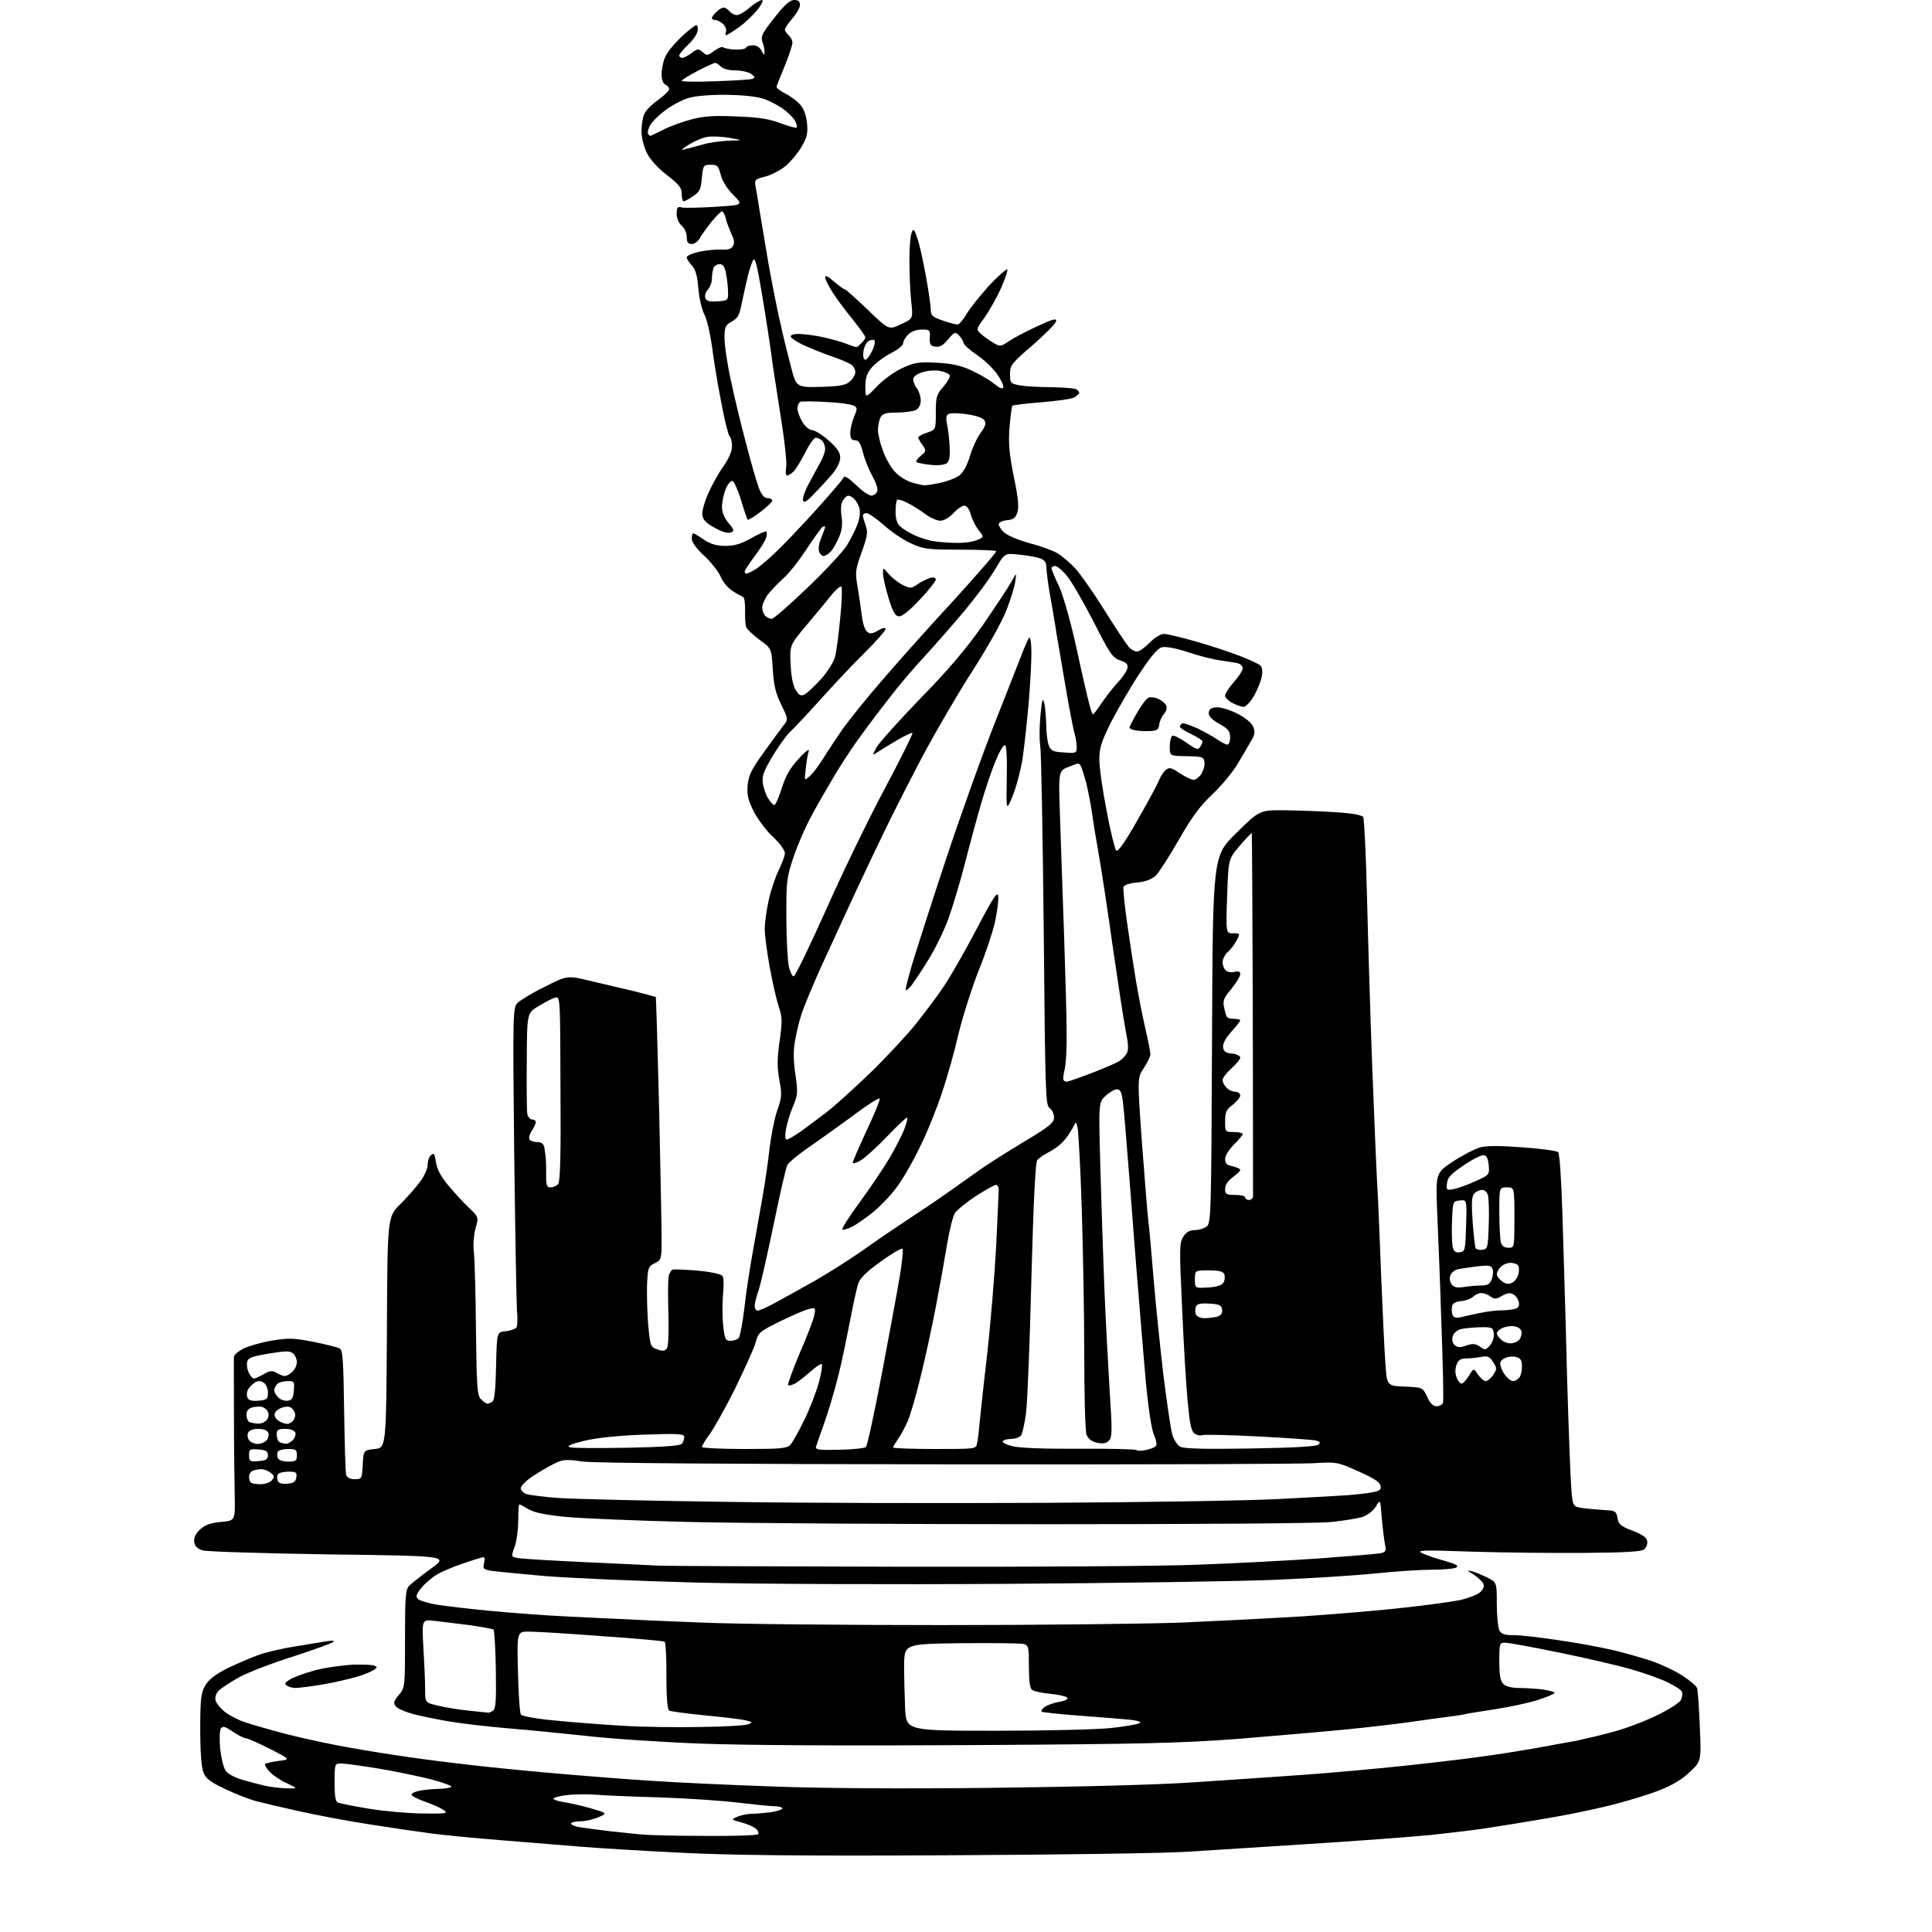 <?xml version="1.0" encoding="UTF-8" standalone="no"?>
<svg 
  version="1.1" 
  xmlns="http://www.w3.org/2000/svg" 
  xmlns:xlink="http://www.w3.org/1999/xlink" 
  xmlns:svg="http://www.w3.org/2000/svg"
  xmlns:rdf="http://www.w3.org/1999/02/22-rdf-syntax-ns#"
  xmlns:cc="http://creativecommons.org/ns#"
  xmlns:dc="http://purl.org/dc/elements/1.1/"
  viewBox="0 0 768 768"
  width="768"
  height="768"
>
<style>svg {background-color: white; }</style>"
<path stroke="none" fill="black" fill-rule="evenodd" d="M376.5,737.5C320.1,737.8 289.9,737.5 271.0,736.5C256.4,735.8 238.4,734.7 231.0,734.1C223.6,733.5 209.2,732.3 199.0,731.5C188.8,730.7 176.7,729.5 172.0,728.9C167.3,728.3 156.3,726.7 147.5,725.3C138.7,724.0 125.7,721.5 118.5,719.9C111.3,718.3 103.7,716.5 101.5,715.9C99.3,715.3 94.0,713.3 89.8,711.3C83.8,708.5 81.9,707.1 80.9,704.7C80.1,702.8 79.6,696.6 79.6,687.5C79.6,675.2 79.9,672.9 81.6,670.0C83.0,667.6 85.6,665.6 90.5,663.1C94.4,661.3 99.8,658.9 102.7,657.9C105.6,656.8 112.1,655.3 117.2,654.5C122.3,653.7 128.1,652.7 130.0,652.4C132.1,652.1 133.1,652.2 132.5,652.7C131.9,653.2 124.8,655.8 116.5,658.5C108.2,661.1 98.6,664.8 95.1,666.7C91.6,668.7 88.0,671.0 87.0,672.0C85.8,673.2 85.4,674.7 85.7,676.0C86.0,677.1 87.7,679.2 89.4,680.5C91.2,681.9 94.6,683.7 97.1,684.5C99.5,685.4 107.3,687.6 114.5,689.5C121.7,691.3 132.9,693.7 139.5,694.8C146.1,696.0 156.2,697.6 162.0,698.4C167.8,699.3 180.6,700.9 190.5,702.0C200.4,703.1 216.4,704.6 226.0,705.4C235.6,706.2 250.5,707.4 259.0,707.9C267.5,708.5 288.6,709.5 305.8,710.1C325.8,710.9 357.5,711.1 393.8,710.7C428.3,710.3 459.9,709.5 474.5,708.5C487.7,707.6 507.5,706.3 518.5,705.5C529.5,704.7 547.0,703.1 557.5,702.0C568.0,700.9 581.7,699.3 588.0,698.4C594.3,697.6 604.2,696.0 610.0,695.0C615.8,693.9 623.2,692.6 626.5,692.0C629.8,691.3 636.3,689.8 641.0,688.5C645.7,687.3 653.4,684.4 658.2,682.1C663.0,679.8 667.5,677.0 668.1,675.9C668.7,674.8 668.9,673.3 668.6,672.5C668.4,671.8 665.7,670.1 662.8,668.7C659.9,667.3 653.5,665.0 648.5,663.6C643.5,662.1 630.8,659.2 620.2,657.0C609.5,654.8 599.7,653.0 598.4,653.0C596.1,653.0 596.0,653.2 596.0,660.4C596.0,665.8 596.4,668.3 597.6,669.4C598.6,670.4 600.9,671.0 603.9,671.0C606.6,671.0 610.8,671.3 613.4,671.6C615.9,672.0 618.0,672.6 618.0,672.9C618.0,673.3 615.0,674.6 611.2,675.8C607.5,677.0 599.8,678.6 594.0,679.5C588.2,680.4 582.8,681.2 582.0,681.5C581.2,681.7 578.5,682.1 576.0,682.4C573.5,682.7 567.0,683.6 561.5,684.4C556.0,685.2 544.1,686.6 535.0,687.5C525.9,688.4 506.8,690.0 492.5,691.2C470.1,692.9 455.3,693.3 386.8,693.7C336.3,694.0 296.5,693.8 278.3,693.1C262.5,692.5 241.9,691.1 232.5,690.0C223.2,689.0 209.2,687.6 201.5,687.0C193.8,686.3 183.8,685.2 179.2,684.4C174.6,683.7 168.1,682.3 164.7,681.5C161.3,680.6 158.0,679.2 157.3,678.3C156.3,677.0 156.5,676.2 158.5,673.8C161.0,670.9 161.0,670.6 161.0,651.4C161.0,634.1 161.2,631.8 162.8,630.2C163.8,629.3 167.6,626.2 171.4,623.5C178.3,618.5 178.3,618.5 130.9,617.9C104.8,617.5 82.2,616.8 80.5,616.3C78.4,615.6 77.4,614.6 77.2,612.9C77.0,611.3 77.8,609.6 79.5,608.0C81.5,606.2 83.6,605.4 87.8,605.0C93.5,604.5 93.5,604.5 93.3,594.5C93.2,589.0 93.0,574.6 93.0,562.5C93.0,550.4 92.9,539.9 93.0,539.3C93.0,538.6 94.7,537.2 96.7,536.1C98.8,535.1 103.9,533.6 108.1,532.9C114.7,531.8 116.8,531.9 124.6,533.4C129.5,534.4 134.2,535.6 135.0,536.0C136.3,536.7 136.5,540.7 136.8,560.7C137.0,573.8 137.3,585.3 137.6,586.2C138.0,587.4 139.1,588.0 141.0,588.0C143.8,588.0 143.9,587.9 144.2,582.2C144.5,576.5 144.5,576.5 149.0,576.0C153.5,575.5 153.5,575.5 153.8,529.6C154.0,483.7 154.0,483.7 159.2,478.6C162.0,475.8 165.6,471.7 167.1,469.6C168.7,467.5 170.0,464.5 170.0,463.0C170.0,461.5 170.6,459.7 171.4,459.1C172.5,458.2 172.8,458.7 173.3,461.9C173.6,464.6 175.2,467.6 178.1,471.1C180.5,474.0 184.3,478.1 186.4,480.1C190.3,483.8 190.3,483.8 189.0,488.4C188.3,491.1 188.0,495.1 188.4,498.2C188.7,501.1 189.1,515.0 189.2,529.0C189.5,551.7 189.7,554.7 191.2,556.2C192.2,557.2 193.3,558.0 193.8,558.0C194.2,558.0 195.0,557.6 195.7,557.2C196.6,556.7 197.0,552.2 197.2,543.0C197.5,529.5 197.5,529.5 201.0,529.2C202.9,529.0 204.8,528.3 205.3,527.7C205.7,527.0 205.8,524.0 205.5,521.0C205.3,518.0 204.8,489.7 204.4,458.2C203.8,403.3 203.9,400.8 205.6,398.8C206.7,397.7 211.5,394.7 216.5,392.3C225.5,387.7 225.5,387.7 235.0,390.0C240.2,391.2 248.1,393.1 252.4,394.1C256.8,395.2 260.5,396.2 260.7,396.3C260.8,396.5 261.4,416.2 262.0,440.1C262.5,464.0 263.0,487.4 263.0,492.2C263.0,500.7 262.9,500.9 260.2,502.2C257.7,503.4 257.5,503.9 257.2,511.0C257.1,515.1 257.3,522.3 257.7,527.0C258.5,535.1 258.6,535.5 261.3,536.4C263.5,537.2 264.3,537.1 265.1,536.0C265.7,535.1 265.9,529.4 265.7,522.2C265.5,515.4 265.5,508.8 265.8,507.5C266.0,506.2 266.7,505.0 267.4,504.7C268.0,504.5 272.5,504.7 277.4,505.1C282.7,505.6 286.7,506.5 287.2,507.2C287.7,507.9 287.8,511.3 287.4,514.8C287.1,518.3 287.1,523.8 287.5,527.1C288.1,532.4 288.4,533.0 290.5,533.0C291.7,533.0 293.2,532.4 293.7,531.8C294.2,531.1 295.2,525.8 295.9,520.0C296.5,514.2 298.0,504.6 299.1,498.5C300.2,492.4 301.9,482.6 303.0,476.5C304.1,470.4 305.4,461.4 305.9,456.5C306.5,451.6 307.8,444.8 308.9,441.6C310.8,436.3 310.9,435.0 309.8,429.3C308.9,424.3 308.9,420.9 309.9,413.9C311.0,406.2 311.0,404.4 309.6,400.3C308.7,397.6 307.1,390.6 306.0,384.6C304.9,378.5 304.0,371.7 304.0,369.3C304.0,366.9 304.7,361.7 305.6,357.7C306.5,353.7 308.3,348.4 309.6,345.8C310.9,343.2 312.0,340.2 312.0,339.1C312.0,338.0 309.9,335.1 307.2,332.6C304.6,330.2 301.2,325.6 299.6,322.5C297.3,317.9 296.9,315.9 297.2,312.0C297.6,308.2 298.8,305.7 303.4,299.4C306.5,295.0 310.0,290.3 311.2,288.7C313.4,286.0 313.4,286.0 310.6,280.2C308.4,275.8 307.6,272.6 307.2,266.1C306.7,257.8 306.7,257.8 301.9,254.3C299.3,252.4 296.9,250.1 296.6,249.2C296.3,248.3 296.1,245.3 296.2,242.5C296.2,239.8 295.9,237.5 295.4,237.3C294.9,237.1 293.0,236.1 291.3,235.0C289.5,233.9 287.4,231.4 286.5,229.3C285.6,227.2 282.7,223.5 280.0,221.0C276.9,218.2 275.0,215.5 275.0,214.2C275.0,213.0 275.2,212.0 275.6,212.0C275.9,212.0 277.8,213.1 279.8,214.5C282.5,216.3 284.8,217.0 288.4,217.0C292.0,217.0 294.6,216.2 298.7,213.9C301.7,212.2 304.4,211.0 304.7,211.3C304.9,211.6 304.9,212.8 304.5,213.9C304.2,215.0 302.1,218.3 299.9,221.2C297.8,224.1 296.0,226.8 296.0,227.2C296.0,227.7 296.3,228.0 296.8,228.0C297.2,228.0 298.9,227.2 300.5,226.2C302.2,225.1 306.2,221.7 309.5,218.4C312.8,215.2 319.9,207.7 325.1,201.9C330.4,196.0 335.0,190.6 335.3,189.9C335.6,188.9 337.1,189.8 340.2,192.7C342.6,195.1 345.4,197.0 346.3,197.0C347.3,197.0 348.3,196.3 348.7,195.3C349.1,194.4 348.2,191.7 346.7,189.1C345.3,186.5 343.6,182.3 343.0,179.7C342.1,176.2 341.3,175.0 339.9,175.0C338.5,175.0 338.0,174.3 338.0,172.1C338.0,170.5 338.7,167.6 339.5,165.7C340.9,162.4 340.9,162.0 339.2,161.2C338.3,160.7 333.4,160.0 328.5,159.8C323.6,159.5 318.9,159.5 318.2,159.7C317.6,160.0 317.0,161.1 317.0,162.3C317.0,163.5 317.9,166.0 319.0,167.8C320.1,169.6 321.8,171.0 322.8,171.0C323.9,171.0 326.8,172.8 329.4,175.1C332.8,178.1 334.0,179.9 334.0,181.9C334.0,183.6 332.7,186.2 330.8,188.5C329.0,190.6 325.7,194.2 323.5,196.4C320.5,199.6 319.5,200.1 319.2,198.8C319.0,197.9 320.0,195.0 321.5,192.3C322.9,189.7 324.9,185.9 326.0,184.0C327.1,182.1 328.0,179.6 328.0,178.5C328.0,177.3 327.5,175.9 326.8,175.2C326.1,174.5 325.0,174.0 324.3,174.0C323.6,174.0 321.7,176.6 320.1,179.9C318.4,183.1 316.4,186.5 315.5,187.4C314.6,188.3 313.4,189.0 312.9,189.0C312.3,189.0 312.2,187.6 312.5,185.8C312.9,183.9 311.8,174.5 310.1,164.0C308.5,153.8 306.8,143.0 306.5,140.0C306.1,137.0 304.6,127.1 303.1,118.0C300.9,105.0 300.1,101.9 299.3,103.5C298.8,104.6 297.8,107.5 297.2,110.0C296.6,112.5 295.6,117.1 294.9,120.3C294.0,125.2 293.3,126.5 290.9,127.8C288.3,129.3 288.0,130.0 288.0,134.5C288.0,137.2 289.1,144.7 290.5,151.0C291.8,157.3 294.5,168.6 296.5,176.0C298.4,183.4 300.7,191.4 301.6,193.8C302.7,196.7 303.7,198.0 305.1,198.0C306.1,198.0 307.0,198.4 307.0,199.0C307.0,199.5 304.9,201.5 302.3,203.5C299.8,205.4 297.5,206.8 297.2,206.6C297.0,206.3 295.8,202.9 294.6,198.9C293.4,194.9 291.8,191.4 291.2,191.2C290.5,191.0 289.3,192.4 288.5,194.4C287.7,196.3 287.0,199.5 287.0,201.4C287.0,203.6 287.9,205.9 289.6,207.9C292.0,210.7 292.0,211.1 290.4,211.7C289.3,212.1 286.9,211.4 284.1,209.8C280.7,208.0 279.4,206.6 279.2,204.7C279.0,203.2 280.1,199.3 281.6,196.0C283.1,192.6 285.8,187.8 287.7,185.2C289.7,182.3 291.0,179.3 291.0,177.5C291.0,175.8 290.6,174.0 290.0,173.4C289.5,172.9 287.9,166.6 286.6,159.4C285.2,152.3 283.6,142.4 283.0,137.5C282.3,132.5 281.0,126.9 280.0,125.0C279.0,123.1 277.9,118.4 277.6,114.6C277.2,109.6 276.5,107.1 275.0,105.5C273.9,104.3 273.0,102.9 273.0,102.3C273.0,101.6 275.4,100.6 278.3,100.0C281.2,99.4 285.1,99.1 286.9,99.2C289.1,99.4 290.6,99.0 291.3,97.9C292.1,96.7 291.9,95.3 290.7,92.9C289.9,91.0 288.8,88.3 288.5,86.8C288.1,85.2 287.4,84.0 287.0,84.0C286.6,84.0 284.7,85.9 282.8,88.2C280.9,90.6 278.8,93.5 278.1,94.8C277.5,96.0 276.0,97.0 275.0,97.0C273.5,97.0 273.0,96.3 273.0,94.2C273.0,92.7 272.1,90.7 271.0,89.7C269.8,88.7 269.0,86.8 269.0,85.0C269.0,82.4 269.3,82.0 271.2,82.5C272.5,82.7 278.4,82.6 284.5,82.2C295.5,81.5 295.5,81.5 291.5,77.5C289.1,75.1 287.1,71.9 286.5,69.5C285.6,65.9 285.2,65.5 282.5,65.5C279.6,65.5 279.5,65.7 279.0,70.8C278.6,75.3 278.1,76.3 275.5,78.0C273.9,79.1 272.2,80.0 271.8,80.0C271.3,80.0 271.0,78.7 271.0,77.1C271.0,74.6 269.9,73.3 265.1,69.6C261.4,66.7 258.4,63.4 257.1,60.7C255.9,58.3 255.0,54.5 255.0,52.2C255.0,50.0 255.4,47.0 256.0,45.6C256.5,44.1 259.0,41.6 261.5,39.8C264.0,38.0 266.0,36.1 266.0,35.4C266.0,34.8 265.3,34.0 264.5,33.6C263.6,33.3 263.0,31.7 263.0,29.5C263.0,27.5 263.6,24.5 264.4,22.7C265.1,20.9 268.0,17.4 270.8,14.7C273.6,12.1 276.3,10.0 276.8,10.0C277.3,10.0 277.5,11.1 277.3,12.4C277.0,13.7 275.3,16.2 273.4,17.9C271.5,19.7 270.0,21.6 270.0,22.1C270.0,22.6 270.6,23.0 271.2,23.0C271.9,23.0 273.6,22.1 275.0,21.0C277.3,19.3 277.6,19.3 279.3,20.7C280.9,22.2 281.3,22.2 283.9,20.2C285.5,19.1 287.1,18.4 287.4,18.8C287.8,19.1 289.9,19.6 292.0,19.7C294.2,19.8 296.2,19.5 296.5,19.0C296.8,18.4 298.1,18.0 299.4,18.0C300.8,18.0 302.1,18.9 302.8,20.3C303.6,21.9 303.9,22.1 303.9,20.8C304.0,19.9 303.6,18.0 303.1,16.7C302.3,14.5 302.9,13.3 307.8,7.1C311.8,2.0 314.0,0.0 315.7,0.0C317.3,0.0 318.0,0.6 318.0,2.0C318.0,3.0 316.6,5.5 315.0,7.3C313.4,9.2 312.0,11.2 312.0,11.8C312.0,12.3 312.7,13.3 313.5,14.0C314.3,14.7 315.0,16.0 315.0,17.0C315.0,18.0 313.6,22.1 312.0,26.1C310.3,30.2 308.8,33.9 308.7,34.4C308.6,35.0 310.1,36.1 312.0,37.1C313.9,38.0 316.6,40.0 317.9,41.4C319.5,43.1 320.4,45.5 320.8,48.9C321.2,53.0 320.8,54.7 318.6,58.4C317.2,60.8 314.3,64.3 312.3,66.0C310.2,67.7 306.5,69.6 304.2,70.2C300.2,71.2 299.9,71.5 300.3,73.9C300.6,75.3 301.4,79.9 302.0,84.0C302.7,88.1 304.3,97.8 305.6,105.5C307.0,113.2 309.0,123.3 310.1,128.0C311.1,132.7 313.0,140.4 314.3,145.3C316.5,154.0 316.5,154.0 326.1,153.8C334.0,153.6 336.2,153.1 337.9,151.6C339.1,150.5 340.0,148.9 340.0,148.0C340.0,147.0 339.4,145.7 338.6,145.1C337.9,144.5 334.7,143.1 331.6,142.0C328.5,141.0 323.3,138.9 319.9,137.4C316.6,135.9 314.1,134.2 314.3,133.6C314.5,133.0 316.4,132.6 318.6,132.8C320.7,132.9 324.8,133.5 327.5,134.1C330.2,134.7 334.2,135.8 336.3,136.6C338.3,137.4 340.2,138.0 340.4,138.0C340.7,138.0 341.6,137.3 342.4,136.4C343.3,135.6 344.0,134.5 344.0,134.1C344.0,133.6 341.7,130.4 338.9,126.9C336.0,123.4 332.4,118.5 330.9,116.1C329.3,113.6 328.0,111.0 328.0,110.2C328.0,109.3 329.3,109.9 331.5,111.9C333.5,113.6 335.4,115.0 335.8,115.0C336.2,115.0 340.3,118.7 344.9,123.1C353.3,131.2 353.3,131.2 358.1,128.9C363.0,126.7 363.0,126.7 362.2,119.6C361.8,115.7 361.5,108.5 361.5,103.5C361.5,98.5 361.9,93.6 362.4,92.5C363.1,90.7 363.4,91.0 364.6,94.5C365.4,96.7 366.9,103.4 368.0,109.4C369.1,115.4 370.0,121.6 370.0,123.1C370.0,125.4 370.6,126.0 374.7,127.4C377.3,128.3 379.9,129.0 380.6,129.0C381.3,129.0 382.9,127.1 384.3,124.7C385.7,122.3 389.8,117.3 393.3,113.4C396.9,109.6 400.1,106.8 400.4,107.1C400.7,107.4 399.6,110.8 397.9,114.6C396.2,118.4 393.2,123.6 391.4,126.2C388.0,130.8 388.0,130.9 389.9,132.7C391.0,133.7 393.2,135.3 394.8,136.2C397.6,137.9 397.8,137.8 401.1,135.6C403.0,134.3 408.0,131.7 412.3,129.7C418.6,126.8 420.1,126.4 419.8,127.7C419.6,128.7 415.4,132.9 410.5,137.2C402.1,144.4 401.5,145.2 401.5,148.7C401.5,152.3 401.7,152.5 405.5,153.2C407.7,153.6 413.2,153.9 417.7,153.9C422.2,154.0 426.5,154.3 427.4,154.6C428.3,154.9 429.0,155.6 429.0,156.1C429.0,156.5 428.1,157.4 427.0,158.0C426.0,158.6 420.1,159.4 414.0,159.9C407.9,160.4 402.7,161.0 402.4,161.3C402.2,161.5 401.7,165.4 401.3,169.8C400.8,176.3 401.2,180.4 403.0,189.5C404.8,198.0 405.1,201.7 404.4,203.8C403.7,205.9 402.7,206.6 400.2,206.8C398.5,207.0 397.0,207.7 397.0,208.4C397.0,209.1 398.0,210.6 399.2,211.7C400.5,212.9 405.1,214.8 409.5,216.0C413.9,217.1 418.8,219.0 420.5,220.0C422.1,221.0 425.2,223.6 427.2,225.7C429.2,227.8 434.5,235.3 439.0,242.5C443.5,249.7 447.9,256.3 448.7,257.2C449.6,258.2 451.1,259.0 452.0,259.0C452.9,259.0 455.1,257.4 457.0,255.5C458.9,253.5 461.4,252.0 462.7,252.0C463.9,252.0 469.8,253.4 475.7,255.1C481.7,256.8 489.4,259.4 493.0,260.8C496.6,262.2 500.1,263.8 500.8,264.4C501.7,265.0 502.0,266.6 501.6,268.8C501.3,270.6 499.9,274.1 498.5,276.6C497.1,279.0 495.2,281.0 494.4,281.0C493.6,281.0 491.6,280.3 490.0,279.5C488.3,278.6 487.0,277.3 487.0,276.5C487.0,275.7 488.6,273.3 490.5,271.1C492.4,269.0 494.0,266.5 494.0,265.6C494.0,264.8 493.0,263.8 491.8,263.6C490.5,263.3 487.5,262.9 485.0,262.5C482.5,262.2 476.9,260.8 472.4,259.3C467.6,257.7 463.4,256.9 461.9,257.3C460.2,257.7 457.5,260.9 453.2,267.4C449.7,272.6 444.7,281.3 441.9,286.6C437.8,294.8 437.0,297.2 437.0,301.9C437.0,305.0 438.3,314.2 439.9,322.3C441.4,330.4 443.2,337.6 443.7,338.1C444.4,338.8 447.2,334.8 452.3,325.8C456.5,318.5 460.3,311.4 460.8,310.0C461.4,308.6 462.5,306.8 463.4,306.1C464.8,304.9 465.6,305.1 469.0,307.4C471.2,308.8 473.6,310.0 474.5,310.0C475.3,310.0 476.7,308.9 477.6,307.6C478.4,306.2 479.0,304.1 478.8,302.9C478.5,300.9 477.9,300.7 471.8,300.6C465.0,300.5 465.0,300.5 465.0,296.8C465.0,294.8 465.5,292.8 466.0,292.5C466.6,292.2 469.1,293.4 471.6,295.2C475.4,297.9 476.3,298.2 477.0,297.0C477.6,296.2 478.0,295.2 478.0,294.7C478.0,294.3 476.0,293.0 473.5,291.8C471.0,290.6 469.0,289.3 469.0,288.9C469.0,288.5 469.4,287.9 469.8,287.6C470.3,287.3 473.0,288.2 475.9,289.5C478.8,290.9 482.4,292.9 484.0,294.0C485.5,295.1 487.3,296.0 487.9,296.0C488.5,296.0 489.0,294.7 489.0,293.1C489.0,290.7 488.2,289.7 484.8,287.8C482.0,286.3 480.5,284.8 480.5,283.5C480.5,282.0 481.3,281.4 483.3,281.2C485.0,281.0 488.4,282.0 491.7,283.6C495.2,285.4 497.6,287.4 498.2,289.0C499.0,290.9 498.8,292.2 497.3,294.6C496.3,296.4 493.9,300.4 492.0,303.6C490.1,306.9 485.5,312.4 481.9,315.8C476.8,320.6 473.6,325.1 468.5,334.0C464.8,340.5 460.7,346.8 459.4,348.1C457.9,349.5 455.4,350.5 452.1,350.8C449.4,351.0 446.9,351.8 446.6,352.5C446.4,353.2 447.0,359.5 448.0,366.6C449.0,373.7 450.6,384.0 451.5,389.5C452.4,395.0 454.1,403.6 455.2,408.5C456.4,413.4 457.3,418.3 457.3,419.2C457.2,420.1 456.0,422.6 454.6,424.7C452.1,428.5 452.1,428.5 454.0,455.0C455.1,469.6 456.2,483.3 456.5,485.5C456.8,487.7 457.7,497.6 458.5,507.5C459.3,517.4 461.1,534.7 462.4,546.0C463.8,557.3 465.4,568.2 466.0,570.2C466.6,572.3 468.0,574.5 469.2,575.1C470.7,575.9 479.0,576.1 497.2,575.8C514.6,575.5 523.4,575.0 524.2,574.2C525.0,573.4 524.7,573.0 522.9,572.6C521.6,572.3 511.3,571.6 500.0,571.0C488.6,570.4 478.7,570.2 477.9,570.5C477.1,570.8 475.7,570.5 474.8,569.8C473.5,568.8 472.9,565.7 472.1,557.0C471.5,550.7 470.5,533.9 469.9,519.8C468.8,496.3 468.8,493.9 470.4,491.6C471.5,489.8 472.9,489.0 474.8,489.0C476.4,489.0 478.5,488.4 479.6,487.6C481.4,486.2 481.5,484.1 481.8,413.2C482.1,340.3 482.1,340.3 491.4,331.2C500.7,322.0 500.7,322.0 511.1,322.1C516.8,322.2 525.9,322.5 531.3,322.9C537.7,323.3 541.4,324.0 541.9,324.8C542.3,325.5 543.0,339.7 543.4,356.3C543.8,372.9 544.7,403.6 545.5,424.5C546.3,445.4 547.2,466.6 547.5,471.5C547.8,476.4 548.5,492.2 549.0,506.5C549.6,520.8 550.3,536.6 550.7,541.7C551.3,550.9 551.3,550.9 558.4,551.2C565.5,551.5 565.5,551.5 567.3,555.2C568.4,557.8 569.7,559.0 571.0,559.0C572.2,559.0 573.3,558.4 573.6,557.7C573.9,556.9 573.6,543.1 573.0,526.9C572.5,510.7 571.7,490.5 571.3,481.9C570.7,466.3 570.7,466.3 577.6,461.7C581.4,459.2 586.3,456.7 588.4,456.1C591.1,455.4 596.3,455.4 605.4,456.1C612.6,456.6 618.9,457.5 619.4,458.0C620.0,458.6 620.7,469.9 621.1,483.2C621.5,496.6 622.4,524.8 622.9,546.0C623.5,567.2 624.3,587.7 624.6,591.7C625.2,598.9 625.2,598.9 629.3,599.5C631.6,599.8 635.5,600.1 638.0,600.3C642.1,600.5 642.5,600.7 643.0,603.5C643.4,606.0 644.3,606.7 649.0,608.5C652.9,610.0 654.6,611.2 654.8,612.6C655.0,613.8 654.4,615.2 653.6,615.9C652.6,616.8 645.7,617.2 629.8,617.3C617.5,617.4 597.4,617.2 585.0,616.8C565.0,616.1 562.8,616.2 565.5,617.5C567.1,618.3 571.2,619.6 574.4,620.5C578.7,621.7 580.0,622.4 578.9,623.1C578.1,623.6 573.6,624.0 568.9,624.0C564.1,624.0 554.0,624.7 546.4,625.5C538.7,626.3 521.0,627.4 507.0,628.0C493.0,628.6 445.1,629.3 400.5,629.6C354.7,629.9 301.0,629.7 277.0,629.1C253.6,628.5 226.4,627.3 216.5,626.5C206.6,625.6 197.0,624.7 195.2,624.4C192.2,623.9 191.9,623.6 192.4,621.4C192.8,620.1 192.7,619.0 192.2,619.0C191.7,619.0 188.1,620.1 184.1,621.5C180.1,622.8 175.3,624.9 173.5,626.0C171.6,627.2 168.9,629.5 167.5,631.2C165.6,633.5 165.2,634.6 166.0,635.5C166.6,636.2 170.1,637.3 173.8,637.9C177.5,638.5 187.7,639.7 196.5,640.5C205.3,641.3 217.7,642.2 224.0,642.5C230.3,642.8 239.8,643.3 245.0,643.5C250.2,643.8 265.5,644.5 279.0,645.0C292.5,645.6 335.4,646.0 374.3,646.0C413.2,646.0 456.2,645.5 469.8,645.0C483.4,644.4 505.2,643.3 518.2,642.5C531.2,641.6 549.5,640.1 558.7,639.0C567.9,638.0 577.9,636.6 580.7,636.0C583.6,635.3 587.0,634.0 588.2,633.1C589.5,632.0 590.1,630.7 589.7,629.7C589.4,628.8 587.6,627.1 585.8,625.9C583.0,624.2 582.9,624.0 585.0,624.6C586.4,624.9 589.2,626.1 591.2,627.1C595.0,629.0 595.0,629.0 595.0,637.6C595.0,642.3 595.5,647.0 596.0,648.1C596.8,649.6 598.2,650.0 601.8,650.0C604.4,650.0 612.4,650.9 619.5,652.0C626.6,653.0 636.3,654.8 641.0,655.9C645.7,657.0 652.7,659.0 656.6,660.3C660.4,661.6 665.9,664.2 668.8,666.1C671.6,667.9 674.2,670.1 674.6,671.0C674.9,671.8 675.4,678.7 675.7,686.3C676.3,700.1 676.3,700.1 671.7,704.4C668.6,707.4 664.7,709.7 659.3,711.8C655.0,713.5 646.0,716.2 639.5,717.8C632.9,719.4 621.9,721.7 615.0,722.8C608.1,724.0 598.2,725.6 593.0,726.4C587.8,727.3 576.5,728.6 568.0,729.5C559.5,730.3 538.1,731.9 520.5,733.0C502.9,734.1 481.1,735.5 472.0,736.1C462.9,736.7 420.1,737.3 376.5,737.5zM280.2,729.8C291.6,729.9 301.1,729.6 301.4,729.1C301.7,728.6 301.3,727.6 300.4,726.9C299.5,726.1 296.9,725.0 294.6,724.4C290.5,723.3 290.5,723.3 293.3,722.1C294.9,721.5 297.4,721.0 298.9,721.0C300.5,721.0 303.8,720.7 306.4,720.4C308.9,720.0 311.0,719.3 311.0,718.9C311.0,718.4 309.5,718.0 307.8,718.0C306.0,718.0 299.6,717.3 293.5,716.6C287.4,715.8 273.5,714.9 262.5,714.5C251.5,714.2 239.8,713.7 236.5,713.4C233.2,713.2 228.1,713.2 225.2,713.6C222.4,713.9 220.0,714.6 220.0,715.0C220.0,715.4 222.0,716.1 224.4,716.4C226.8,716.8 231.6,717.9 235.1,718.9C241.5,720.8 241.5,720.8 237.8,722.4C235.7,723.3 232.5,724.0 230.5,724.0C228.6,724.0 227.0,724.4 227.0,724.9C227.0,725.4 228.5,726.0 230.2,726.3C232.0,726.6 237.8,727.4 243.0,728.0C248.2,728.5 254.1,729.2 256.0,729.3C257.9,729.5 268.8,729.8 280.2,729.8zM168.0,720.9C177.7,721.0 178.3,720.9 176.2,719.4C175.0,718.6 171.6,717.1 168.7,716.1C165.9,715.1 163.5,713.9 163.6,713.4C163.6,712.9 164.9,712.2 166.6,711.9C168.2,711.5 171.6,711.2 174.1,711.1C176.6,711.1 179.0,710.7 179.4,710.3C179.8,709.9 176.1,708.6 171.3,707.3C166.5,706.1 157.0,704.1 150.3,703.0C143.5,701.9 136.9,701.0 135.5,701.0C133.1,701.0 133.0,701.2 133.0,708.5C133.0,714.2 133.4,716.2 134.4,716.6C135.2,716.9 140.8,718.0 146.7,719.0C152.6,720.0 162.2,720.8 168.0,720.9zM114.0,710.9C118.5,711.0 118.5,711.0 114.3,709.0C111.9,708.0 108.8,705.9 107.4,704.5C106.0,703.1 105.1,701.6 105.4,701.2C105.8,700.9 108.2,700.3 110.8,700.0C115.5,699.4 115.5,699.4 107.3,695.2C102.7,692.9 98.5,691.0 97.8,691.0C97.0,691.0 94.7,689.8 92.6,688.4C89.5,686.3 88.6,686.0 87.8,687.1C87.3,687.9 87.2,691.4 87.5,695.0C87.9,698.6 88.8,702.5 89.6,703.7C90.4,705.1 93.1,706.5 96.3,707.5C99.1,708.3 103.3,709.4 105.5,709.9C107.7,710.4 111.5,710.8 114.0,710.9zM396.2,688.0C415.9,688.0 436.4,687.5 441.8,686.9C447.1,686.3 452.1,685.5 452.9,685.0C453.9,684.5 452.5,684.0 449.0,683.6C446.0,683.3 437.0,682.6 429.1,682.0C421.1,681.4 414.4,680.7 414.1,680.4C413.7,680.1 414.3,679.2 415.3,678.5C416.4,677.8 419.0,676.8 421.2,676.5C423.7,676.0 424.8,675.4 424.2,674.8C423.7,674.3 420.6,673.6 417.4,673.3C414.2,673.0 410.9,672.3 410.2,671.7C409.4,671.1 409.0,667.9 409.0,662.4C409.0,654.6 408.9,654.0 406.8,653.5C405.5,653.2 394.4,653.1 382.0,653.2C359.5,653.5 359.5,653.5 359.4,662.0C359.4,666.7 359.6,674.4 359.8,679.2C360.3,688.0 360.3,688.0 396.2,688.0zM278.5,686.5C287.9,686.4 296.4,685.9 297.5,685.4C299.2,684.7 299.2,684.6 296.6,683.9C295.1,683.5 287.8,682.6 280.4,681.9C273.1,681.2 266.6,680.3 266.0,680.0C265.3,679.5 264.9,674.6 264.9,666.2C265.0,659.0 264.6,652.9 264.2,652.6C263.7,652.3 252.6,651.3 239.4,650.4C226.3,649.4 213.2,648.6 210.5,648.6C205.5,648.5 205.5,648.5 205.9,664.5C206.1,673.3 206.6,681.0 207.1,681.6C207.6,682.2 213.5,683.3 220.3,683.9C227.0,684.6 239.0,685.5 247.0,686.0C255.0,686.5 269.1,686.7 278.5,686.5zM194.0,680.8C194.3,680.9 195.1,680.6 195.9,680.1C197.1,679.3 197.3,676.3 197.1,663.8C197.0,655.4 196.5,648.2 196.2,647.8C195.8,647.5 191.4,646.7 186.5,646.0C181.6,645.4 175.3,644.6 172.6,644.3C167.7,643.8 167.7,643.8 168.3,655.1C168.7,661.4 169.0,668.8 169.0,671.7C169.0,676.8 169.0,676.8 174.0,678.0C176.8,678.7 182.3,679.6 186.3,680.0C190.2,680.4 193.7,680.8 194.0,680.8zM117.5,671.0C116.4,671.0 114.9,670.6 114.1,670.1C113.0,669.4 113.2,668.9 115.1,667.7C116.4,666.8 120.9,665.2 125.1,664.0C129.3,662.9 136.4,661.9 141.0,661.7C146.5,661.6 149.4,661.9 149.7,662.7C149.9,663.3 147.4,664.7 143.6,666.0C140.0,667.2 133.1,668.8 128.3,669.6C123.5,670.4 118.6,671.0 117.5,671.0zM359.0,622.8C408.8,622.9 461.4,622.6 476.0,622.0C490.6,621.5 512.4,620.3 524.5,619.5C536.6,618.6 547.6,617.7 548.9,617.4C550.8,617.0 551.1,616.5 550.6,614.2C550.3,612.7 549.7,608.0 549.3,603.7C548.7,595.9 548.7,595.9 546.9,598.9C545.9,600.5 543.7,602.3 541.6,603.0C539.7,603.6 534.2,604.5 529.3,605.0C524.4,605.6 473.9,605.9 415.5,605.9C357.8,605.9 293.9,605.5 273.5,605.0C253.2,604.5 231.3,603.6 225.0,603.0C216.9,602.2 212.5,601.3 210.2,600.0C208.4,598.9 206.7,598.0 206.4,598.0C206.2,598.0 206.0,600.9 206.0,604.4C206.0,607.9 205.4,612.6 204.6,614.8C203.1,618.9 203.1,618.9 206.3,619.4C208.1,619.7 220.1,620.4 233.0,621.0C245.9,621.6 259.2,622.2 262.5,622.4C265.8,622.5 309.2,622.7 359.0,622.8zM415.0,597.4C454.9,597.2 496.7,596.5 508.0,595.9C519.3,595.3 530.8,594.7 533.5,594.5C536.2,594.4 540.9,593.9 543.8,593.5C548.4,592.8 549.1,592.4 548.8,590.7C548.6,589.2 546.2,587.6 540.0,584.9C531.8,581.2 531.2,581.1 523.0,581.6C518.3,582.0 452.6,582.2 377.0,582.1C288.2,582.0 236.8,581.6 231.8,581.0C224.7,580.0 223.7,580.1 219.8,582.1C217.4,583.3 213.6,585.6 211.2,587.2C208.9,588.8 207.0,590.8 207.0,591.6C207.0,592.4 208.0,593.4 209.2,593.9C210.5,594.3 216.4,595.1 222.5,595.5C228.6,595.9 258.0,596.6 288.0,597.0C318.0,597.5 375.1,597.6 415.0,597.4zM103.5,590.0C105.3,590.0 107.4,589.3 108.1,588.4C109.2,587.0 109.1,586.6 107.5,585.4C106.5,584.6 104.8,584.0 103.9,584.0C102.9,584.0 101.5,584.3 100.6,584.6C99.7,584.9 99.0,586.0 99.0,586.9C99.0,587.9 99.3,589.0 99.7,589.3C100.0,589.7 101.8,590.0 103.5,590.0zM114.2,589.8C116.7,589.6 117.6,589.0 117.8,587.2C118.1,585.3 117.7,585.0 114.6,585.0C112.7,585.0 110.8,585.5 110.5,586.0C110.1,586.6 110.1,587.8 110.4,588.6C110.8,589.6 112.0,590.0 114.2,589.8zM102.8,580.8C105.7,580.6 106.5,580.1 106.5,578.5C106.5,576.9 105.7,576.4 102.8,576.2C99.3,575.9 99.0,576.1 99.0,578.5C99.0,580.9 99.3,581.1 102.8,580.8zM114.5,581.0C117.6,581.0 118.0,580.7 118.0,578.5C118.0,576.3 117.6,576.0 114.6,576.0C112.7,576.0 110.8,576.5 110.5,577.0C110.1,577.6 110.1,578.7 110.4,579.5C110.7,580.4 112.3,581.0 114.5,581.0zM333.6,576.3C338.9,576.2 343.7,575.7 344.2,575.2C344.8,574.6 347.6,561.6 350.5,546.3C353.4,531.0 356.6,513.7 357.6,507.8C358.6,501.9 359.1,496.8 358.8,496.4C358.4,496.0 354.5,498.3 350.1,501.5C344.3,505.6 341.8,508.2 341.1,510.4C340.6,512.1 339.4,517.3 338.5,522.0C337.6,526.7 335.8,535.7 334.4,542.0C333.0,548.3 330.3,558.0 328.4,563.5C326.5,569.0 324.7,574.2 324.4,575.0C324.0,576.3 325.4,576.5 333.6,576.3zM455.5,576.4C457.1,576.1 458.9,575.4 459.4,574.9C460.0,574.4 459.7,572.6 458.7,570.3C457.7,568.0 456.5,559.8 455.5,549.5C454.7,540.1 453.3,524.0 452.5,513.5C451.6,503.1 450.1,483.0 449.0,469.0C447.9,455.0 446.8,441.1 446.4,438.2C445.9,434.2 445.4,433.0 444.0,433.0C443.1,433.0 441.0,434.2 439.5,435.6C436.7,438.2 436.7,438.2 437.4,463.8C437.8,478.0 438.5,499.6 439.0,512.0C439.5,524.4 440.5,542.7 441.1,552.8C442.2,569.0 442.1,571.3 440.8,572.7C439.7,573.8 438.3,574.0 436.1,573.5C434.0,573.1 432.6,572.0 431.9,570.3C431.4,569.0 431.0,554.5 431.0,538.2C431.0,521.9 430.5,495.7 430.0,480.0C429.5,464.3 428.7,450.2 428.4,448.6C427.8,445.6 427.8,445.6 426.3,448.6C425.4,450.2 423.8,452.6 422.6,453.8C421.5,455.1 418.9,457.0 416.9,458.0C415.0,459.0 412.9,460.4 412.3,461.2C411.6,462.0 410.8,478.2 410.0,508.0C409.4,533.0 408.4,557.1 407.9,561.5C407.3,565.9 406.4,570.1 405.8,570.7C405.2,571.4 403.5,572.0 401.9,572.0C400.4,572.0 398.9,572.4 398.6,572.9C398.3,573.4 400.0,574.3 402.5,574.9C405.2,575.6 415.6,576.0 429.0,575.9C441.2,575.8 451.4,576.1 451.8,576.4C452.1,576.8 453.8,576.8 455.5,576.4zM249.4,575.5C264.9,575.2 270.6,574.7 271.2,573.8C271.6,573.1 272.0,571.9 272.0,571.1C272.0,570.0 269.3,569.8 255.8,570.3C244.9,570.7 237.0,571.6 232.0,572.8C226.8,574.1 225.1,574.9 226.5,575.3C227.6,575.7 237.9,575.7 249.4,575.5zM295.8,576.0C310.6,576.0 312.9,575.8 314.3,574.2C315.1,573.3 317.6,568.8 319.8,564.3C322.0,559.8 324.5,553.2 325.5,549.6C326.5,545.9 327.0,542.7 326.7,542.3C326.3,542.0 324.3,543.3 322.1,545.3C319.9,547.2 317.2,549.4 316.0,550.0C314.8,550.6 313.6,550.9 313.3,550.6C313.0,550.3 315.1,544.6 317.9,537.9C320.8,531.3 323.4,524.5 323.7,522.8C324.3,519.8 324.2,519.7 321.4,520.4C319.8,520.8 314.7,523.0 310.0,525.3C301.9,529.3 301.4,529.7 300.3,533.9C299.6,536.3 295.8,544.6 292.0,552.4C288.1,560.1 283.6,568.2 281.9,570.4C280.3,572.6 279.0,574.8 279.0,575.2C279.0,575.6 286.6,576.0 295.8,576.0zM371.5,576.0C387.8,576.0 388.0,576.0 388.4,573.8C388.7,572.5 389.1,569.2 389.3,566.5C389.6,563.8 390.9,551.1 392.4,538.5C393.8,525.9 395.4,506.4 396.0,495.3C396.5,484.1 397.0,474.1 397.0,473.0C397.0,471.9 396.5,471.0 395.9,471.0C395.3,471.0 391.8,473.0 388.0,475.4C384.2,477.9 380.5,480.9 379.6,482.2C378.8,483.5 377.4,489.0 376.5,494.5C375.6,500.0 373.6,511.2 372.0,519.5C370.4,527.8 367.7,540.3 365.9,547.5C364.2,554.6 361.9,562.4 360.9,564.8C359.8,567.3 358.1,570.5 357.0,572.0C355.9,573.6 355.0,575.1 355.0,575.4C355.0,575.7 362.4,576.0 371.5,576.0zM102.5,574.0C103.7,574.0 105.3,573.3 106.0,572.5C106.7,571.7 107.0,570.3 106.6,569.5C106.3,568.6 104.8,568.0 102.6,568.0C100.4,568.0 99.0,568.6 98.6,569.6C98.2,570.5 98.5,571.9 99.1,572.6C99.7,573.4 101.3,574.0 102.5,574.0zM113.7,573.9C114.3,574.0 115.5,573.3 116.4,572.5C117.2,571.6 117.7,570.3 117.4,569.5C117.0,568.6 115.5,568.0 113.4,568.0C110.5,568.0 110.0,568.3 110.0,570.4C110.0,571.7 110.6,573.1 111.2,573.3C111.9,573.6 113.0,573.9 113.7,573.9zM102.6,565.9C103.8,566.0 105.3,565.3 106.0,564.5C106.7,563.7 107.0,562.3 106.6,561.5C106.3,560.6 105.4,559.7 104.5,559.4C103.7,559.0 101.9,559.1 100.5,559.4C98.7,559.9 98.0,560.7 98.0,562.4C98.0,563.8 98.6,565.1 99.2,565.3C99.9,565.6 101.5,565.9 102.6,565.9zM114.2,566.0C115.1,566.0 116.4,565.2 116.9,564.1C117.6,562.8 117.5,561.8 116.6,560.5C115.7,559.2 114.6,558.9 112.6,559.4C111.1,559.8 109.6,560.8 109.3,561.7C108.9,562.6 109.4,563.8 110.5,564.6C111.5,565.4 113.2,566.0 114.2,566.0zM102.7,556.8C106.1,556.5 106.5,556.2 106.5,553.6C106.5,551.9 105.8,550.3 104.8,549.6C103.5,548.8 102.5,548.8 101.3,549.6C100.4,550.2 99.2,551.3 98.7,552.2C98.1,553.0 98.0,554.5 98.3,555.4C98.8,556.7 99.9,557.0 102.7,556.8zM114.4,556.8C116.0,556.6 116.6,555.7 116.8,552.8C117.1,549.2 117.0,549.0 114.3,549.0C112.7,549.0 110.9,549.5 110.2,550.2C109.5,550.9 109.0,552.0 109.0,552.6C109.0,553.3 109.7,554.6 110.6,555.5C111.5,556.4 113.2,557.0 114.4,556.8zM581.0,550.0C581.6,550.0 582.9,548.6 583.9,546.9C585.8,543.8 585.8,543.8 587.5,546.4C588.5,547.8 589.8,549.0 590.6,549.0C591.3,549.0 592.7,547.9 593.6,546.5C595.1,544.2 595.1,543.8 593.5,541.4C592.1,539.2 591.3,538.9 588.8,539.4C587.1,539.7 584.4,540.0 582.9,540.0C580.7,540.0 579.7,540.6 579.0,542.5C578.4,544.1 578.4,545.9 579.0,547.5C579.5,548.9 580.4,550.0 581.0,550.0zM601.5,549.0C602.1,549.0 603.1,548.5 603.8,547.8C604.5,547.1 605.0,545.1 605.0,543.3C605.0,540.7 604.5,539.9 602.6,539.4C601.3,539.1 599.2,539.3 598.0,540.0C596.4,540.8 596.1,541.7 596.6,543.3C596.9,544.5 597.9,546.3 598.8,547.2C599.6,548.2 600.8,549.0 601.5,549.0zM101.0,548.0C101.4,548.0 103.2,547.2 104.9,546.2C107.4,544.8 108.3,544.7 110.0,545.8C111.1,546.4 112.5,547.0 113.2,547.0C113.8,547.0 115.2,546.3 116.2,545.3C117.2,544.4 118.0,542.7 118.0,541.5C118.0,540.2 117.3,538.7 116.5,538.0C115.2,536.9 113.4,537.0 106.7,538.1C99.5,539.3 98.5,539.8 98.2,541.7C98.0,542.9 98.4,544.8 99.0,545.9C99.6,547.1 100.5,548.0 101.0,548.0zM592.3,534.8C593.3,533.6 594.0,531.5 593.8,530.1C593.5,527.7 593.2,527.5 588.3,527.6C585.4,527.7 581.9,528.0 580.6,528.4C579.2,528.7 577.8,530.0 577.5,531.1C577.1,532.4 577.3,533.8 578.2,534.6C579.3,535.7 580.3,535.8 582.8,534.9C585.4,534.0 586.5,534.1 588.3,535.3C590.3,536.8 590.6,536.7 592.3,534.8zM600.4,534.0C601.7,534.0 603.3,533.3 604.0,532.5C604.6,531.7 605.0,530.3 604.8,529.3C604.6,528.2 603.4,527.4 601.8,527.2C600.3,527.0 598.2,527.4 597.0,528.0C595.9,528.6 595.0,529.5 595.0,530.0C595.0,530.5 595.7,531.6 596.6,532.4C597.4,533.3 599.2,534.0 600.4,534.0zM478.7,524.0C480.2,524.0 482.5,523.7 483.8,523.4C485.4,522.9 486.0,522.1 485.8,520.6C485.6,518.9 484.7,518.4 480.7,518.2C477.2,518.0 475.8,518.3 475.4,519.4C475.1,520.3 475.0,521.7 475.4,522.5C475.7,523.3 477.2,524.0 478.7,524.0zM580.8,523.6C582.3,523.2 585.8,522.4 588.5,521.9C591.2,521.3 594.9,520.9 596.5,520.9C598.1,520.9 600.5,520.7 601.8,520.4C603.5,520.1 604.0,519.3 603.8,517.8C603.6,516.7 602.7,515.2 601.7,514.6C600.4,513.8 599.3,513.9 597.1,515.1C594.8,516.5 594.1,516.5 592.5,515.4C591.5,514.6 589.8,514.0 588.9,514.0C587.9,514.0 586.5,514.6 585.7,515.4C584.9,516.2 582.8,517.0 580.9,517.2C578.6,517.4 577.4,518.1 577.2,519.3C577.0,520.3 577.1,521.8 577.4,522.7C577.9,523.8 578.8,524.0 580.8,523.6zM301.2,521.0C301.9,521.0 305.2,519.5 308.5,517.7C311.8,515.9 318.6,512.1 323.6,509.3C328.6,506.5 337.1,501.1 342.6,497.3C348.0,493.4 356.3,487.8 361.0,484.7C365.7,481.6 372.3,477.2 375.7,474.8C379.0,472.4 384.8,468.4 388.4,465.8C392.1,463.1 400.5,457.8 407.0,453.9C417.2,447.8 419.0,446.3 419.0,444.2C419.0,442.8 418.2,441.1 417.2,440.4C415.6,439.3 415.5,434.3 414.9,369.8C414.5,331.6 413.9,298.5 413.5,296.2C413.1,293.9 413.2,288.5 413.6,284.3C414.2,278.1 414.5,277.1 415.1,279.5C415.5,281.1 415.8,285.1 415.9,288.2C415.9,291.3 416.4,295.0 416.9,296.3C417.7,298.4 418.6,298.9 422.9,299.1C427.8,299.5 428.0,299.4 428.0,297.0C428.0,295.6 427.6,292.9 427.0,291.0C426.5,289.1 424.9,280.8 423.5,272.5C422.1,264.2 420.5,255.0 420.0,252.0C419.6,249.0 418.4,242.5 417.6,237.6C416.7,232.7 416.0,227.4 416.0,225.8C416.0,223.7 415.4,222.7 413.6,222.0C412.3,221.5 408.5,220.8 405.3,220.5C399.4,219.8 399.4,219.8 395.6,226.3C393.5,229.9 388.0,237.3 383.4,242.8C378.9,248.2 371.6,256.5 367.3,261.2C363.0,265.8 356.9,273.0 353.8,277.1C350.6,281.2 345.7,287.6 342.9,291.5C340.0,295.3 335.4,302.3 332.5,307.0C329.7,311.7 325.2,319.4 322.7,324.1C320.1,328.8 316.8,336.5 315.3,341.1C312.7,348.9 312.5,350.7 312.6,365.0C312.6,373.5 313.1,382.2 313.6,384.3C314.1,386.4 314.9,388.1 315.5,388.1C316.1,388.1 321.8,376.3 328.3,361.8C334.7,347.3 345.2,325.7 351.6,313.7C358.0,301.7 363.0,291.6 362.7,291.4C362.5,291.1 360.0,292.3 357.2,293.9C354.4,295.5 350.9,297.7 349.3,298.7C346.6,300.5 346.6,300.5 348.5,297.0C349.6,295.1 357.5,286.3 366.0,277.5C377.1,266.2 384.2,257.7 390.7,248.5C395.6,241.3 400.7,233.7 401.9,231.5C404.1,227.5 404.1,227.5 403.6,231.0C403.4,233.0 401.8,238.1 400.1,242.5C398.3,247.2 392.7,257.1 386.7,266.5C381.0,275.3 372.1,290.6 366.8,300.5C361.6,310.4 354.8,323.7 351.8,330.0C348.7,336.3 343.1,348.2 339.2,356.5C335.4,364.8 329.5,377.6 326.1,385.0C322.8,392.4 319.3,400.8 318.5,403.5C317.6,406.2 316.5,411.0 316.0,414.0C315.3,417.8 315.4,421.9 316.2,427.2C317.2,434.3 317.2,435.2 315.1,440.1C313.9,443.0 312.7,447.1 312.4,449.2C312.0,451.5 312.1,453.0 312.8,453.0C313.3,453.0 315.8,451.5 318.3,449.8C320.8,448.0 325.4,444.5 328.6,442.1C331.7,439.7 339.5,432.7 345.8,426.6C352.1,420.5 360.1,411.9 363.7,407.5C367.2,403.1 372.3,396.4 374.9,392.5C377.6,388.6 383.5,378.3 388.1,369.5C395.1,356.2 396.6,354.0 396.8,356.4C397.0,357.9 396.4,362.5 395.5,366.6C394.6,370.6 391.7,379.3 389.0,385.9C386.4,392.5 382.8,403.7 381.1,410.7C379.5,417.7 376.5,428.4 374.4,434.5C372.4,440.6 368.6,450.1 365.8,455.7C363.1,461.4 358.9,468.7 356.5,471.9C354.1,475.2 349.7,479.7 346.9,482.0C344.0,484.3 340.4,486.8 338.8,487.6C337.2,488.4 335.4,489.0 334.9,488.8C334.4,488.6 337.4,483.8 341.7,478.0C345.9,472.2 351.2,464.4 353.5,460.5C355.8,456.6 358.4,451.5 359.4,449.1C360.3,446.7 360.9,444.5 360.6,444.3C360.4,444.0 356.8,447.4 352.7,451.7C348.6,456.0 343.8,460.3 342.1,461.3C340.4,462.3 339.0,462.7 339.0,462.1C339.0,461.6 341.5,455.9 344.5,449.4C347.6,442.9 349.9,437.2 349.7,436.7C349.6,436.2 344.9,439.1 339.5,443.2C334.0,447.2 326.0,453.0 321.7,455.9C317.4,458.9 313.5,462.1 313.0,463.1C312.4,464.1 310.0,474.8 307.5,486.9C305.0,499.0 302.3,510.8 301.5,513.1C300.7,515.4 300.0,518.1 300.0,519.1C300.0,520.2 300.6,521.0 301.2,521.0zM480.1,511.8C483.5,511.6 485.6,511.0 486.3,509.9C486.9,509.0 487.0,507.5 486.7,506.6C486.2,505.4 484.7,505.0 480.5,505.0C475.0,505.0 475.0,505.0 475.0,508.6C475.0,512.1 475.0,512.1 480.1,511.8zM582.0,511.6C583.9,511.3 587.0,511.0 588.8,511.0C591.3,511.0 592.3,510.5 593.0,508.5C593.5,507.1 593.7,505.3 593.3,504.4C592.8,503.0 591.7,502.9 587.1,503.4C584.1,503.8 580.6,504.3 579.3,504.6C578.1,504.9 576.8,506.1 576.5,507.1C576.1,508.2 576.4,509.8 577.1,510.6C578.0,511.8 579.4,512.0 582.0,511.6zM601.1,509.9C602.2,509.4 603.2,507.9 603.6,506.5C603.9,505.2 603.9,503.6 603.5,503.1C603.2,502.5 601.8,502.0 600.5,502.0C599.2,502.0 597.4,502.7 596.6,503.6C595.7,504.4 595.0,505.8 595.0,506.5C595.0,507.3 596.0,508.6 597.2,509.4C598.7,510.5 599.8,510.6 601.1,509.9zM580.3,497.8C582.4,497.5 582.5,497.0 582.8,487.2C583.1,476.9 583.1,476.9 580.3,477.2C577.5,477.5 577.5,477.6 577.2,485.5C577.0,489.9 577.2,494.5 577.5,495.8C577.9,497.5 578.7,498.0 580.3,497.8zM589.3,496.8C591.4,496.5 591.5,495.9 591.8,487.0C592.0,481.8 591.8,476.5 591.5,475.2C591.2,473.9 590.2,473.0 589.1,473.0C588.1,473.0 586.7,473.7 586.0,474.5C585.0,475.7 584.9,478.5 585.4,485.7C585.8,491.0 586.3,495.7 586.6,496.2C586.9,496.7 588.2,497.0 589.3,496.8zM599.6,496.0C602.0,496.0 602.0,496.0 602.0,484.0C602.0,472.0 602.0,472.0 599.0,472.0C596.0,472.0 596.0,472.0 596.0,481.8C596.0,487.1 596.3,492.5 596.6,493.8C597.0,495.3 598.0,496.0 599.6,496.0zM496.5,477.0C497.3,477.0 498.0,476.4 498.1,475.8C498.1,475.1 498.1,442.3 498.0,403.0C497.9,363.7 497.7,331.4 497.6,331.2C497.4,331.1 495.3,333.3 492.8,336.2C488.3,341.5 488.3,341.5 487.8,356.2C487.3,371.0 487.3,371.0 490.2,371.0C493.0,371.0 493.0,371.1 491.6,373.8C490.8,375.3 489.3,377.4 488.1,378.4C486.9,379.5 486.0,381.3 486.0,382.5C486.0,383.8 486.6,385.2 487.3,385.8C488.0,386.4 489.6,386.7 490.8,386.3C492.4,385.9 493.0,386.2 493.0,387.3C493.0,388.1 491.4,390.7 489.5,393.1C486.5,396.6 486.0,397.8 486.6,400.4C486.9,402.1 487.4,403.8 487.7,404.2C487.9,404.7 489.2,405.0 490.6,405.0C491.9,405.0 493.0,405.3 493.0,405.6C493.0,406.0 491.4,408.0 489.4,410.2C487.2,412.7 486.0,414.9 486.2,416.3C486.4,418.0 487.3,418.6 489.8,418.8C491.5,419.0 493.0,419.7 493.0,420.4C493.0,421.1 491.4,423.0 489.5,424.7C487.6,426.4 486.0,428.5 486.0,429.3C486.0,430.2 486.7,431.6 487.6,432.4C488.4,433.3 490.0,434.0 491.1,434.0C492.1,434.0 493.0,434.7 493.0,435.5C493.0,436.3 491.6,437.9 490.0,439.2C487.5,441.0 487.0,442.1 487.0,445.7C487.0,449.9 487.0,450.0 490.5,450.0C492.4,450.0 494.0,450.4 494.0,450.8C494.0,451.2 492.4,453.1 490.5,455.0C488.5,457.0 487.0,459.4 487.0,460.7C487.0,462.5 487.7,463.2 490.0,463.6C491.6,464.0 493.0,464.6 493.0,465.1C493.0,465.5 491.6,466.8 490.0,468.0C488.1,469.4 487.0,471.0 487.0,472.6C487.0,474.7 487.4,475.0 491.0,475.0C493.2,475.0 495.0,475.4 495.0,476.0C495.0,476.6 495.7,477.0 496.5,477.0zM577.8,472.7C579.4,472.4 583.3,471.0 586.4,469.6C592.0,467.1 592.1,467.0 591.8,463.3C591.6,460.8 591.0,459.4 589.9,459.2C589.0,459.0 585.4,460.8 581.9,463.2C576.8,466.6 575.4,468.1 575.2,470.4C574.9,473.1 575.0,473.2 577.8,472.7zM218.9,472.0C219.9,472.0 221.3,471.4 221.9,470.6C222.7,469.7 223.0,458.7 222.8,432.6C222.7,396.0 222.7,396.0 220.6,396.6C219.4,396.9 216.5,398.5 214.0,400.0C209.5,402.7 209.5,402.7 209.4,421.6C209.3,432.0 209.4,441.5 209.6,442.8C209.9,444.0 210.7,445.0 211.5,445.0C212.3,445.0 213.0,445.5 213.0,446.0C213.0,446.6 212.3,448.2 211.4,449.5C210.5,450.8 210.1,452.4 210.5,453.0C210.8,453.5 212.2,454.0 213.5,454.0C215.3,454.0 216.1,454.7 216.4,456.2C216.6,457.5 216.9,459.6 217.0,461.0C217.1,462.4 217.1,465.4 217.1,467.8C217.1,471.2 217.4,472.0 218.9,472.0zM424.1,430.0C424.5,430.0 428.9,428.5 433.8,426.6C438.8,424.7 443.7,422.6 444.8,421.9C445.8,421.3 447.2,419.9 447.8,418.9C448.7,417.5 448.6,415.3 447.5,409.8C446.7,405.8 444.5,391.2 442.5,377.5C440.6,363.8 438.1,347.3 437.0,341.0C435.9,334.7 434.5,326.4 434.0,322.5C433.4,318.6 432.4,313.8 431.9,311.6C431.3,309.5 430.5,306.7 430.0,305.4C429.1,303.1 429.1,303.1 424.9,304.8C420.7,306.4 420.7,306.4 421.4,325.5C421.7,335.9 422.5,356.9 423.0,372.0C423.5,387.1 424.0,404.4 424.0,410.5C424.1,416.6 423.7,423.2 423.2,425.2C422.7,427.2 422.5,429.1 422.8,429.4C423.1,429.8 423.7,430.0 424.1,430.0zM362.1,392.0C360.9,393.4 360.0,394.0 360.0,393.4C360.0,392.7 361.1,388.5 362.4,383.9C363.8,379.3 369.8,360.4 375.9,342.0C382.0,323.6 390.9,298.8 395.6,287.0C400.3,275.2 405.0,263.0 406.2,260.0C407.3,257.0 408.7,254.1 409.1,253.5C409.6,253.0 410.0,255.6 410.0,259.5C410.0,263.4 409.5,272.4 408.9,279.5C408.3,286.6 407.2,296.6 406.5,301.5C405.7,306.4 403.9,313.2 402.5,316.5C400.0,322.5 400.0,322.5 400.2,309.5C400.4,301.5 400.1,296.4 399.5,296.2C398.9,296.0 397.2,298.9 395.7,302.7C394.1,306.4 391.6,314.0 390.0,319.5C388.4,325.0 385.5,335.6 383.6,343.1C381.7,350.5 378.7,360.5 377.0,365.2C375.3,369.9 371.7,377.3 369.0,381.6C366.3,386.0 363.2,390.6 362.1,392.0zM307.8,320.0C308.3,320.0 309.6,317.0 310.8,313.2C312.3,308.4 314.2,305.1 317.6,301.5C320.1,298.7 321.9,297.4 321.5,298.5C321.1,299.6 320.6,302.8 320.3,305.5C319.7,310.5 319.7,310.5 321.9,308.5C323.2,307.4 325.6,304.2 327.3,301.4C329.1,298.5 332.5,293.4 334.9,289.9C337.4,286.4 344.4,277.6 350.6,270.5C356.7,263.4 366.0,253.0 371.1,247.4C376.3,241.8 384.0,233.3 388.2,228.5C392.5,223.7 396.0,219.5 396.0,219.1C396.0,218.8 389.6,218.5 381.8,218.5C368.5,218.5 367.1,218.3 361.9,215.9C358.9,214.5 354.0,211.2 351.2,208.6C348.3,206.1 345.3,204.0 344.5,204.0C343.7,204.0 343.0,204.4 343.0,204.9C343.0,205.3 343.5,207.1 344.1,208.9C345.1,211.6 344.8,213.2 342.5,219.6C340.0,226.5 339.9,227.5 340.9,233.3C341.5,236.7 342.2,241.8 342.6,244.7C342.9,247.6 343.8,250.5 344.7,251.1C345.8,252.1 346.7,252.0 349.1,250.6C351.0,249.5 352.0,249.3 352.0,250.1C352.0,250.7 348.3,254.9 343.8,259.4C339.3,263.8 331.4,272.2 326.2,278.0C321.0,283.8 315.5,289.6 314.0,291.0C312.5,292.4 309.4,296.8 307.0,300.8C303.4,306.9 302.8,308.6 303.3,311.6C303.6,313.6 304.6,316.3 305.5,317.6C306.3,318.9 307.4,320.0 307.8,320.0zM457.0,290.6C455.1,290.7 452.5,290.6 451.2,290.3C450.0,290.1 449.0,289.6 449.0,289.2C449.0,288.8 450.4,286.1 452.1,283.2C453.7,280.3 455.8,277.6 456.6,277.3C457.4,277.0 459.2,277.2 460.6,277.9C461.9,278.5 463.3,279.7 463.6,280.5C464.0,281.4 463.6,282.8 462.7,283.8C461.9,284.7 461.0,286.6 460.8,288.0C460.6,290.1 459.9,290.5 457.0,290.6zM434.5,284.0C434.7,284.0 436.3,281.9 438.1,279.2C439.9,276.6 442.8,272.9 444.6,271.0C446.4,269.1 448.0,266.6 448.2,265.5C448.4,264.0 447.7,263.3 445.2,262.5C442.3,261.5 441.1,259.8 434.6,246.9C430.5,239.0 425.8,230.8 424.0,228.8C422.3,226.7 420.2,225.0 419.4,225.0C418.6,225.0 418.0,225.4 418.0,225.9C418.0,226.4 419.3,229.6 421.0,233.1C422.7,236.9 425.6,247.0 428.0,258.0C430.2,268.2 432.5,278.2 433.1,280.2C433.6,282.3 434.3,284.0 434.5,284.0zM319.9,276.0C320.9,275.5 323.8,272.8 326.4,269.9C328.9,267.1 331.4,263.2 331.9,261.2C332.5,259.1 333.4,252.2 334.0,245.7C334.7,239.2 334.8,233.5 334.5,233.2C334.1,232.8 332.4,234.3 330.6,236.4C328.9,238.6 324.4,244.0 320.7,248.4C313.9,256.5 313.9,256.5 314.3,264.2C314.5,269.2 315.3,272.7 316.4,274.4C317.7,276.5 318.4,276.8 319.9,276.0zM306.8,246.0C307.5,246.0 313.8,240.5 320.8,233.8C327.8,227.1 334.9,219.5 336.6,216.9C338.2,214.3 340.2,210.3 341.0,208.1C341.9,205.2 342.1,203.1 341.4,201.3C340.9,199.9 339.7,198.2 338.7,197.6C337.2,196.7 336.6,196.9 335.4,198.5C334.3,199.9 334.1,201.8 334.5,205.1C335.0,208.3 334.7,210.9 333.5,213.6C332.6,215.7 331.2,218.2 330.3,219.2C329.4,220.2 328.1,221.0 327.4,221.0C326.7,221.0 325.9,220.2 325.6,219.2C325.2,218.1 325.6,215.7 326.5,213.7C327.3,211.7 328.0,209.8 328.0,209.5C328.0,209.1 327.5,209.2 326.9,209.5C326.4,209.9 323.5,213.9 320.6,218.3C317.7,222.8 313.6,228.0 311.4,229.9C309.3,231.8 306.5,234.7 305.2,236.4C304.0,238.0 303.0,240.3 303.0,241.5C303.0,242.7 303.5,244.1 304.2,244.8C304.9,245.5 306.0,246.0 306.8,246.0zM357.5,245.0C355.9,245.0 355.0,243.5 353.2,237.7C352.0,233.8 351.0,229.4 351.0,228.0C351.0,225.5 351.0,225.5 353.3,228.2C354.5,229.6 357.0,231.6 358.8,232.5C361.9,234.0 362.2,234.0 364.8,232.2C366.3,231.2 368.5,230.1 369.8,229.7C371.1,229.4 372.0,229.6 372.0,230.4C372.0,231.0 369.2,234.6 365.7,238.3C362.0,242.3 358.7,245.0 357.5,245.0zM380.0,215.8C383.0,215.9 386.8,215.4 388.3,214.7C391.2,213.5 391.2,213.5 389.0,210.7C387.8,209.2 386.4,206.4 385.9,204.5C385.3,202.4 384.3,201.0 383.4,201.0C382.5,201.0 380.5,202.3 379.0,204.0C377.4,205.7 375.2,207.0 373.8,207.0C372.5,207.0 369.8,205.8 367.9,204.4C366.0,203.0 362.9,201.0 360.9,200.0C358.9,198.9 357.0,198.4 356.6,198.7C356.3,199.1 356.0,201.2 356.0,203.5C356.0,206.2 356.6,208.2 357.8,209.2C358.7,210.1 361.0,211.5 362.8,212.4C364.7,213.4 368.0,214.5 370.3,215.0C372.6,215.4 377.0,215.8 380.0,215.8zM367.2,192.9C368.1,193.0 371.2,192.5 373.9,191.9C376.7,191.3 380.1,190.0 381.5,188.9C383.0,187.6 384.6,184.7 385.6,181.2C386.5,178.1 388.4,174.0 389.8,172.1C391.7,169.5 392.1,168.3 391.3,167.1C390.7,166.1 388.0,165.2 384.5,164.7C381.4,164.2 378.1,164.1 377.3,164.5C376.1,164.9 375.9,165.9 376.5,168.8C376.9,170.8 377.4,174.8 377.5,177.7C377.7,181.3 377.4,183.3 376.4,184.1C375.5,184.8 373.0,185.1 370.0,184.8C367.2,184.5 364.7,184.0 364.3,183.7C364.0,183.3 364.8,182.2 366.0,181.2C368.2,179.4 368.3,179.2 366.7,176.9C365.7,175.6 365.0,174.2 365.0,173.9C365.0,173.5 366.6,172.6 368.5,172.0C372.0,170.8 372.0,170.8 372.0,164.0C372.0,157.7 372.3,156.8 375.1,153.6C376.8,151.6 377.9,149.6 377.5,149.1C377.2,148.5 375.4,147.8 373.5,147.4C371.7,147.1 368.5,147.3 366.6,148.0C364.3,148.7 363.0,149.8 363.0,150.8C363.0,151.7 363.7,153.4 364.5,154.4C365.3,155.5 366.0,157.6 366.0,159.2C366.0,160.9 365.3,162.3 364.1,163.0C363.0,163.5 359.6,164.0 356.6,164.0C352.2,164.0 350.9,164.4 350.0,165.9C349.5,167.0 349.0,169.2 349.0,170.9C349.0,172.6 349.9,176.4 351.1,179.5C352.2,182.5 354.4,186.3 356.0,187.8C357.5,189.4 360.3,191.1 362.2,191.7C364.0,192.3 366.3,192.8 367.2,192.9zM348.6,153.6C351.1,151.0 355.6,147.7 358.7,146.3C363.5,144.1 365.2,143.8 372.4,144.2C378.4,144.5 382.0,145.3 386.3,147.3C389.5,148.8 393.6,151.2 395.3,152.6C397.3,154.3 398.6,154.8 398.8,154.0C399.1,153.3 397.9,150.9 396.3,148.6C394.7,146.4 391.1,142.9 388.2,141.0C385.4,139.1 383.1,137.0 383.0,136.3C383.0,135.7 382.2,134.4 381.3,133.4C379.7,131.8 379.4,131.9 376.9,134.9C375.0,137.2 373.5,138.1 371.9,137.8C369.9,137.6 369.5,137.0 369.6,134.2C369.8,131.2 369.6,131.0 366.4,131.0C364.3,131.0 362.2,131.8 361.0,133.0C359.9,134.1 359.0,135.7 359.0,136.5C359.0,137.3 356.8,139.1 354.1,140.4C351.5,141.8 348.1,144.3 346.6,146.0C344.6,148.4 344.0,150.2 344.0,153.8C344.0,158.4 344.0,158.4 348.6,153.6zM344.0,143.0C344.5,143.0 345.8,141.4 346.7,139.5C347.6,137.6 348.0,135.7 347.6,135.3C347.2,134.9 346.1,135.1 345.2,135.6C344.3,136.2 343.4,138.1 343.2,139.9C343.0,141.6 343.3,143.0 344.0,143.0zM285.2,119.8C289.4,119.5 289.5,119.4 289.4,116.0C289.4,114.1 289.0,110.8 288.6,108.7C288.1,106.0 287.4,105.0 286.1,105.0C285.0,105.0 283.9,105.7 283.6,106.6C283.3,107.5 283.0,109.3 283.0,110.8C283.0,112.2 282.3,114.1 281.4,115.1C280.5,116.1 280.0,117.6 280.4,118.5C280.8,119.7 282.1,120.0 285.2,119.8zM272.0,59.4C273.4,59.0 276.8,58.1 279.5,57.4C282.2,56.6 287.0,56.0 290.0,55.9C295.5,55.8 295.5,55.8 290.0,54.8C287.0,54.3 283.0,54.1 281.3,54.4C279.5,54.6 276.1,56.1 273.8,57.5C271.1,59.2 270.4,59.9 272.0,59.4zM258.5,54.0C258.7,54.0 261.1,52.9 263.8,51.5C266.5,50.1 271.6,48.3 275.1,47.4C280.0,46.1 284.3,45.9 293.0,46.3C301.5,46.6 306.0,47.3 310.3,49.0C313.5,50.2 316.4,51.0 316.7,50.7C316.9,50.4 316.7,49.3 316.1,48.1C315.5,47.0 313.5,44.9 311.7,43.6C309.9,42.2 306.4,40.3 303.9,39.4C301.1,38.4 295.8,37.8 289.0,37.7C283.0,37.6 276.5,38.1 273.9,38.9C271.4,39.6 267.1,41.8 264.4,43.9C261.7,45.9 259.0,48.6 258.3,50.0C257.7,51.3 257.3,52.8 257.6,53.2C257.9,53.6 258.3,54.0 258.5,54.0zM284.2,32.3C291.5,32.1 298.2,31.6 299.0,31.4C300.2,30.9 300.2,30.6 298.6,29.4C297.5,28.6 294.7,28.0 292.4,28.0C289.9,28.0 287.5,27.4 286.6,26.5C285.8,25.7 284.8,25.0 284.3,25.0C283.9,25.0 280.7,26.4 277.3,28.2C273.8,30.0 271.0,31.8 271.0,32.1C271.0,32.5 277.0,32.6 284.2,32.3zM288.6,14.0C288.3,14.0 288.3,13.4 288.6,12.6C288.9,11.9 288.4,10.5 287.5,9.6C286.6,8.7 285.2,8.0 284.4,8.0C283.6,8.0 283.0,7.6 283.0,7.2C283.0,6.7 283.8,5.6 284.8,4.7C285.8,3.7 287.1,3.0 287.7,3.0C288.3,3.0 289.3,3.7 290.0,4.5C290.7,5.3 292.0,6.0 292.9,6.0C293.8,6.0 296.1,4.7 298.0,3.0C299.9,1.4 302.1,0.1 302.8,0.0C303.6,0.0 302.9,1.6 301.0,4.0C299.2,6.2 295.8,9.4 293.5,11.0C291.1,12.7 288.9,14.0 288.6,14.0z" />

</svg>